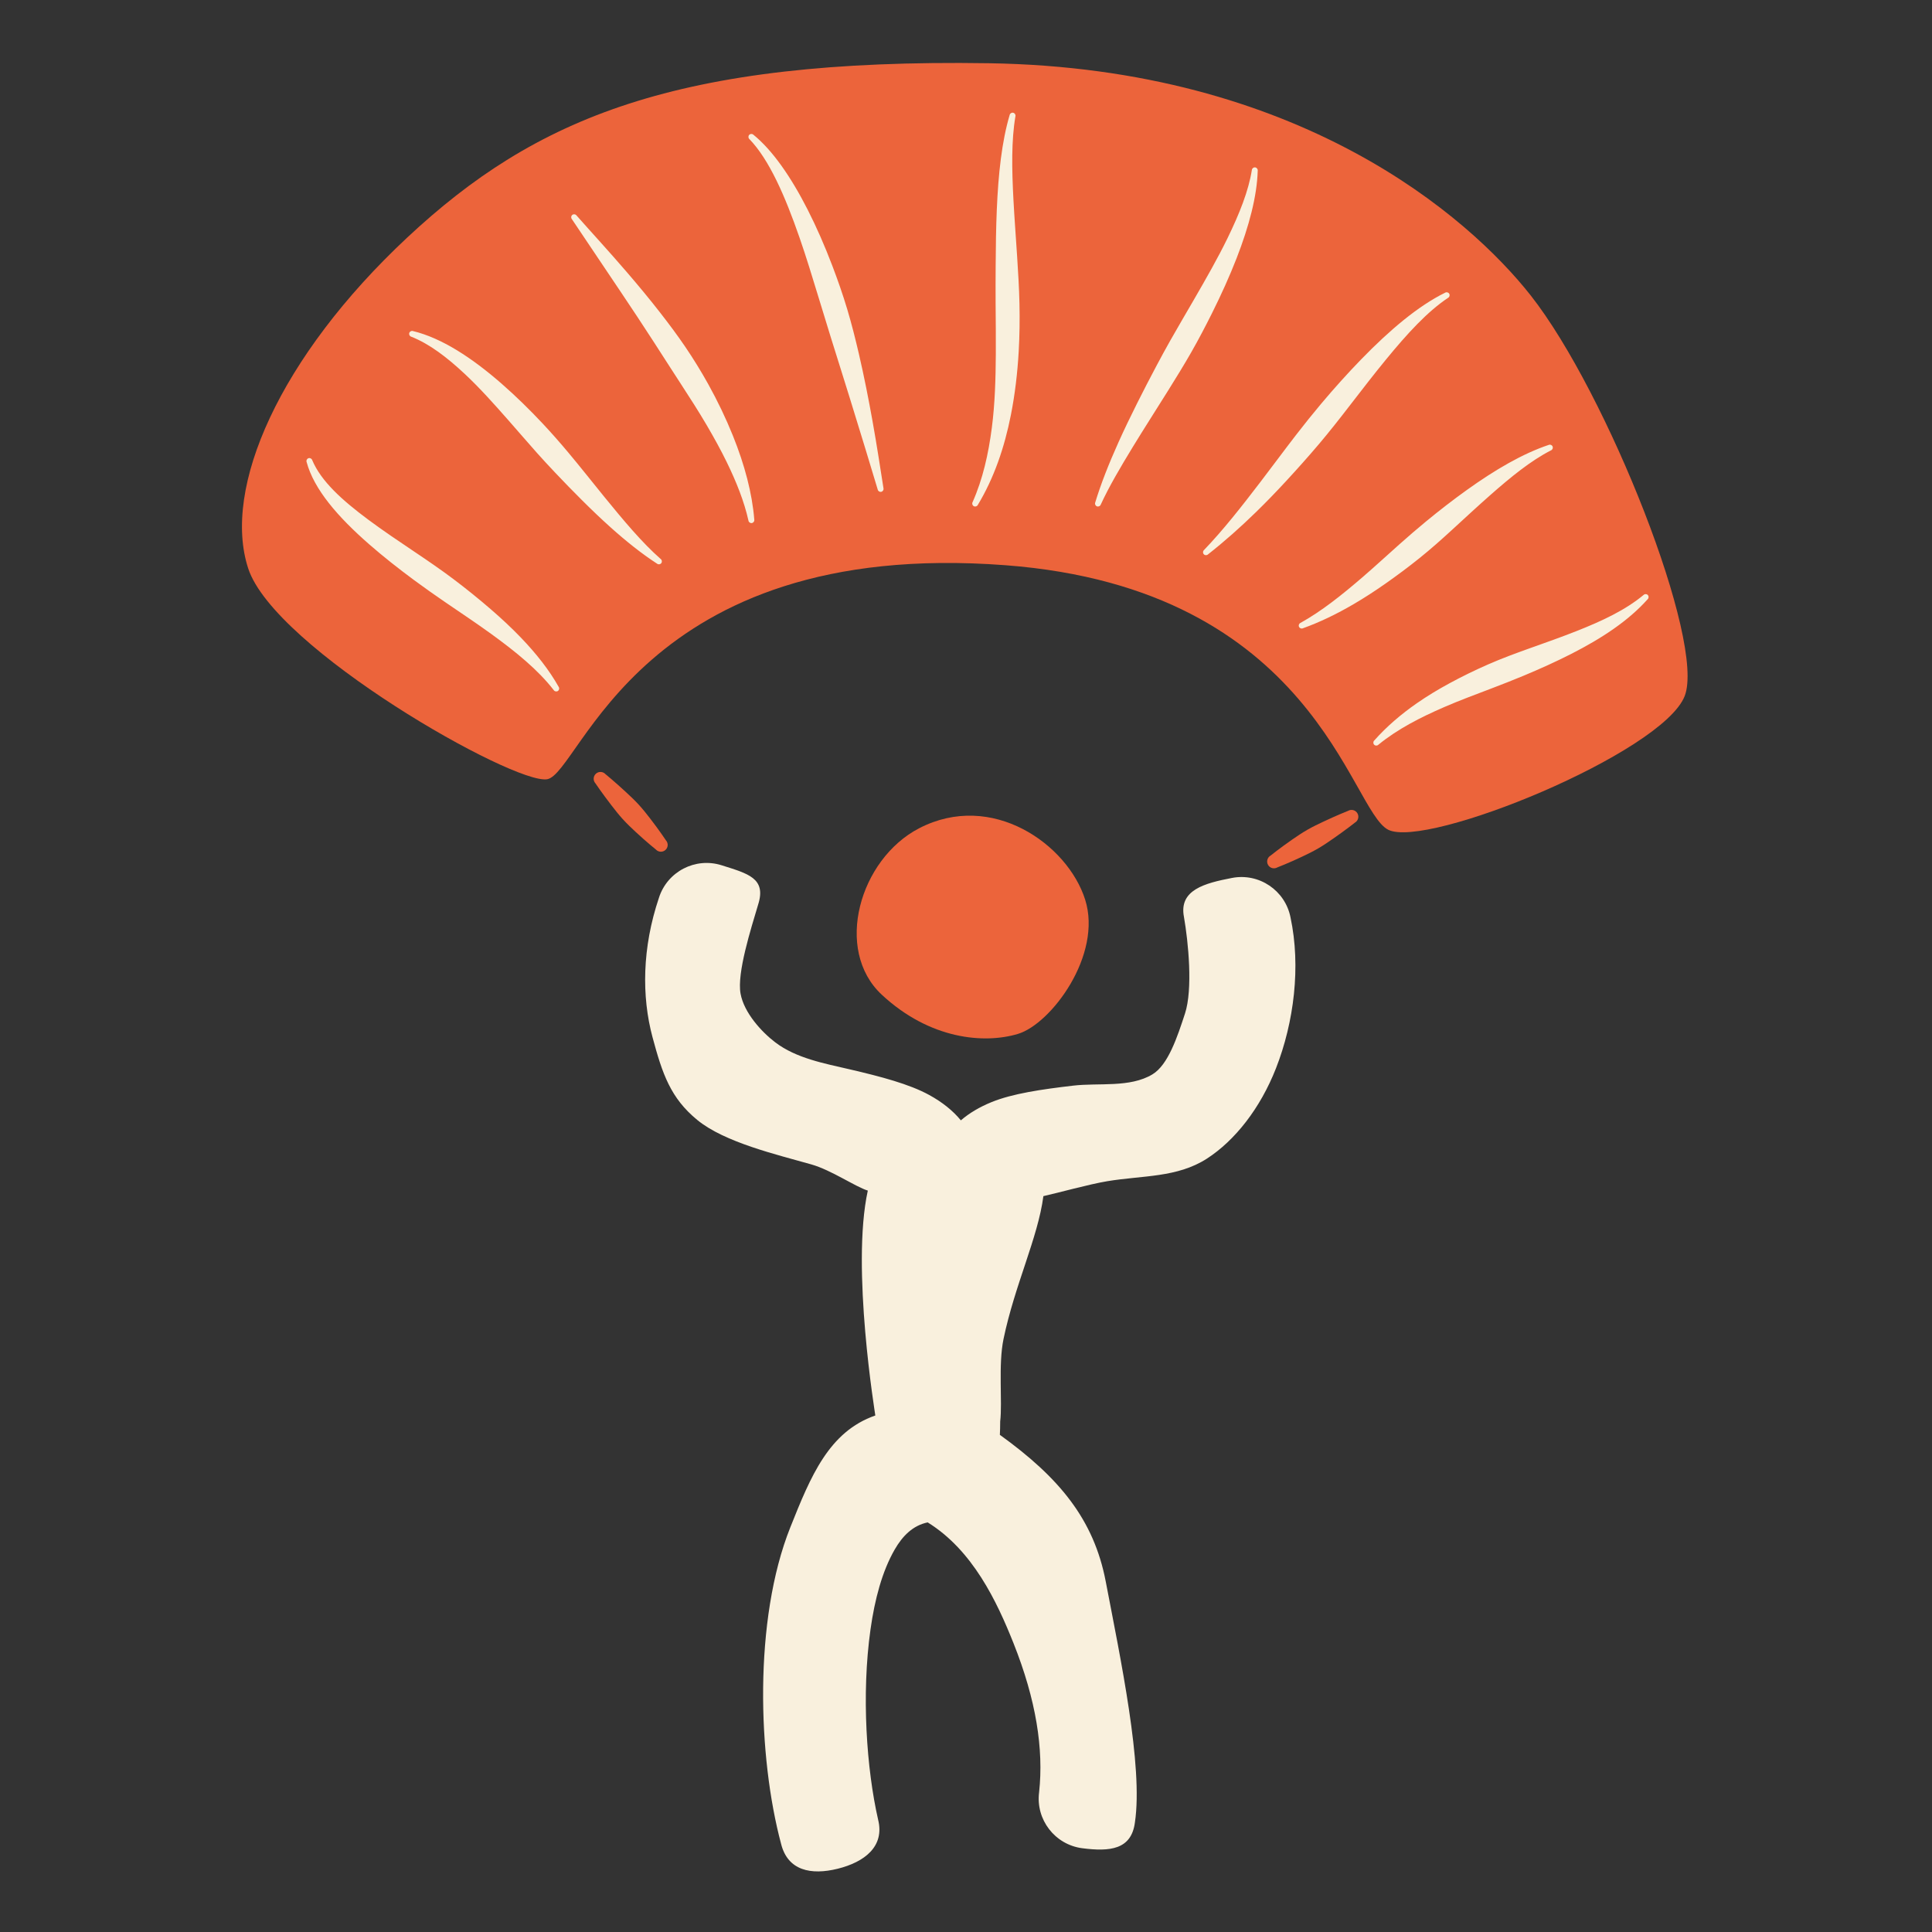 <?xml version="1.0" encoding="UTF-8" standalone="no"?> <svg xmlns="http://www.w3.org/2000/svg" xmlns:xlink="http://www.w3.org/1999/xlink" xmlns:serif="http://www.serif.com/" width="100%" height="100%" viewBox="0 0 1048 1048" xml:space="preserve" style="fill-rule:evenodd;clip-rule:evenodd;stroke-linejoin:round;stroke-miterlimit:2;"><rect x="0" y="0" width="1048" height="1048" fill="#333333" stroke="none"/> <g> <g> <path d="M474.808,767.831c0.033,-0.377 -13.267,-80.16 -4.073,-121.992c-6.905,-2.181 -19.791,-11.124 -30.61,-14.202c-18.679,-5.314 -47.011,-11.925 -61.868,-24.097c-14.555,-11.929 -18.972,-25.079 -24.299,-44.897c-5.959,-22.172 -5.64,-48.574 3.463,-75.601c4.517,-14.271 19.77,-22.189 34.04,-17.672c14.271,4.517 24.318,6.997 19.801,21.267c-3.888,13.113 -11.588,37.104 -9.557,48.35c1.876,10.39 11.41,20.789 18.836,26.435c11.378,8.672 26.73,11.455 40.481,14.659c16.776,3.909 32.167,7.942 43.013,13.881c7.014,3.841 12.759,8.397 17.176,13.763c4.612,-3.963 10.136,-7.224 16.543,-9.848c11.458,-4.692 27.225,-6.964 44.353,-8.977c13.991,-1.643 30.737,1.243 42.98,-6.094c8.564,-5.103 13.568,-20.392 17.691,-32.979c4.357,-13.299 1.81,-38.896 -0.552,-52.449c-2.846,-14.696 11.337,-18.292 26.032,-21.138c14.695,-2.846 28.937,6.774 31.782,21.469c5.653,26.517 1.898,56.784 -7.883,81.747c-8.532,21.777 -22.249,39.173 -37.449,49.017c-16.165,10.426 -34.881,9.082 -54.068,12.265c-9.873,1.638 -26.775,6.355 -34.661,8.099c-2.961,22.569 -15.511,48.105 -21.623,77.483c-2.93,14.083 -0.546,34.058 -1.807,44.753c-0.006,2.554 -0.063,4.977 -0.177,7.25c32.18,23.199 50.977,45.799 57.437,79.601c7.931,41.497 20.38,100.084 15.819,130.636c-1.913,14.845 -13.694,15.917 -28.54,14.004c-14.845,-1.913 -25.345,-15.519 -23.432,-30.364c2.541,-23.422 -1.611,-50.039 -13.864,-80.807c-9.068,-22.77 -22.154,-50.467 -46.575,-65.575c-8.027,1.654 -13.639,7.341 -17.887,14.712c-6.828,11.846 -10.837,27.058 -13.13,43.34c-5.007,35.554 -2.114,75.821 4.138,103.229c3.611,14.527 -7.38,22.971 -21.906,26.582c-14.526,3.611 -27.123,1.03 -30.734,-13.496c-12.563,-46.876 -15.064,-121.394 5.012,-171.709c11.046,-27.683 20.936,-51.905 46.098,-60.645Z" style="fill:#f9f0dd;"></path> <path d="M322.995,424.925c-1.374,-1.505 -1.268,-3.843 0.237,-5.218c1.505,-1.374 3.843,-1.268 5.217,0.237c0,-0 4.97,4.046 11.03,9.67c2.26,2.097 4.692,4.364 6.945,6.819c2.252,2.453 4.314,5.063 6.199,7.501c5.061,6.544 8.597,11.891 8.597,11.891c1.374,1.506 1.268,3.843 -0.237,5.218c-1.505,1.374 -3.843,1.269 -5.217,-0.237c-0,0 -5.006,-4.004 -11.066,-9.637c-2.257,-2.098 -4.669,-4.387 -6.909,-6.852c-2.241,-2.466 -4.279,-5.093 -6.163,-7.533c-5.052,-6.544 -8.633,-11.859 -8.633,-11.859Z" style="fill:#ec643b;"></path> <path d="M731.284,439.824c1.766,-1.019 4.026,-0.414 5.045,1.352c1.019,1.765 0.414,4.025 -1.351,5.044c-0,0 -5.02,3.985 -11.814,8.695c-2.534,1.757 -5.27,3.645 -8.152,5.318c-2.88,1.673 -5.872,3.126 -8.657,4.443c-7.479,3.538 -13.462,5.842 -13.462,5.842c-1.765,1.019 -4.025,0.413 -5.044,-1.352c-1.019,-1.765 -0.414,-4.026 1.351,-5.045c0,0 4.987,-4.028 11.79,-8.737c2.534,-1.754 5.287,-3.618 8.176,-5.276c2.89,-1.659 5.893,-3.085 8.682,-4.401c7.476,-3.528 13.436,-5.883 13.436,-5.883Z" style="fill:#ec643b;"></path> <path d="M498.613,449.27c39.454,-20.411 80.511,8.704 90.019,38.714c9.509,30.009 -18.427,67.421 -36.434,72.847c-18.28,5.509 -47.787,3.04 -73.896,-21.269c-26.108,-24.309 -12.047,-73.552 20.311,-90.292Z" style="fill:#ec643b;"></path> <path d="M296.788,422.698c-18.149,2.989 -147.921,-70.816 -162.16,-114.373c-14.239,-43.557 16.968,-114.708 86.293,-179.486c69.326,-64.778 145.944,-97.169 315.481,-94.538c168.335,2.612 260.379,83.309 293.975,126.031c41.469,52.732 94.967,187.979 83.453,217.272c-12.119,30.831 -140.048,83.094 -160.856,72.463c-20.809,-10.631 -39.81,-130.734 -207.548,-143.462c-198.41,-15.055 -230.488,113.104 -248.638,116.093Z" style="fill:#ec643b;"></path> <path d="M166.313,250.593c-0.285,-0.836 0.164,-1.747 1.001,-2.032c0.837,-0.285 1.747,0.164 2.032,1.001c4.828,11.522 16.257,21.795 30.458,32.358c7.718,5.741 16.24,11.486 25.076,17.418c3.516,2.361 7.068,4.756 10.604,7.228c3.508,2.452 7.014,4.955 10.456,7.548c6.963,5.246 13.745,10.723 20.224,16.319c5.803,5.012 11.294,10.126 16.347,15.385c8.339,8.679 15.38,17.585 20.542,26.783c0.489,0.737 0.288,1.732 -0.448,2.221c-0.737,0.489 -1.732,0.288 -2.221,-0.449c-8.489,-10.997 -20.496,-20.738 -33.762,-30.38c-8.074,-5.868 -16.644,-11.534 -25.164,-17.374c-5.67,-3.886 -11.303,-7.844 -16.769,-11.881c-8.634,-6.378 -16.878,-12.894 -24.367,-19.433c-17.057,-14.893 -30.035,-29.852 -34.009,-44.712Zm725.248,72.121c0.635,-0.615 1.65,-0.598 2.265,0.037c0.615,0.635 0.598,1.65 -0.037,2.265c-10.557,11.832 -25.05,21.324 -41.545,29.719c-8.212,4.179 -16.863,8.086 -25.74,11.788c-5.703,2.378 -11.502,4.644 -17.314,6.862c-8.679,3.314 -17.353,6.505 -25.735,10.142c-13.003,5.642 -25.282,11.892 -35.794,20.468c-0.639,0.611 -1.654,0.588 -2.264,-0.051c-0.611,-0.639 -0.588,-1.654 0.051,-2.265c6.755,-7.61 14.535,-14.255 23.144,-20.24c5.566,-3.869 11.42,-7.397 17.505,-10.704c6.919,-3.759 14.053,-7.243 21.333,-10.427c3.598,-1.574 7.244,-3.035 10.893,-4.442c3.656,-1.409 7.323,-2.735 10.974,-4.036c8.951,-3.189 17.721,-6.275 26.085,-9.59c13.733,-5.443 26.249,-11.275 36.179,-19.526Zm-581.39,-203.906c-0.539,-0.701 -0.408,-1.707 0.292,-2.246c0.701,-0.539 1.708,-0.408 2.247,0.292c7.752,8.79 17.418,19.244 27.638,31.144c5.82,6.778 11.8,13.955 17.692,21.522c4.71,6.048 9.398,12.285 13.788,18.773c4.369,6.458 8.478,13.13 12.25,19.905c5.185,9.312 9.719,18.801 13.515,28.229c6.324,15.71 10.428,31.131 11.568,45.484c0.13,0.875 -0.474,1.691 -1.348,1.821c-0.875,0.13 -1.69,-0.474 -1.821,-1.348c-2.308,-10.352 -6.524,-20.949 -11.831,-31.825c-3.224,-6.607 -6.885,-13.225 -10.804,-19.919c-4.39,-7.497 -9.196,-14.951 -14.071,-22.448c-2.409,-3.705 -4.807,-7.433 -7.209,-11.149c-2.417,-3.74 -4.811,-7.481 -7.205,-11.194c-5.951,-9.234 -11.926,-18.215 -17.673,-26.794c-10.22,-15.258 -19.572,-29.109 -27.028,-40.247Zm368.881,-26.559c0.08,-0.88 0.861,-1.529 1.741,-1.448c0.88,0.08 1.53,0.861 1.449,1.741c-0.385,13.861 -4.689,30.155 -11.488,47.608c-3.761,9.657 -8.264,19.619 -13.273,29.665c-3.56,7.14 -7.328,14.333 -11.363,21.398c-4,7.004 -8.259,13.87 -12.479,20.639c-6.581,10.556 -13.156,20.751 -19.12,30.531c-6.851,11.231 -12.991,21.687 -17.432,31.347c-0.313,0.826 -1.239,1.243 -2.066,0.929c-0.826,-0.313 -1.243,-1.239 -0.929,-2.065c3.021,-9.981 7.354,-21.001 12.625,-32.704c3.08,-6.837 6.455,-13.849 10.042,-21.007c3.405,-6.794 6.951,-13.688 10.638,-20.595c2.409,-4.514 4.846,-9.038 7.378,-13.504c4.234,-7.468 8.579,-14.844 12.786,-22.113c6.673,-11.532 13.052,-22.694 18.282,-33.429c6.507,-13.356 11.445,-25.773 13.209,-36.993Zm-131.365,-29.887c0.201,-0.861 1.062,-1.397 1.923,-1.197c0.861,0.2 1.398,1.062 1.198,1.923c-2.235,13.166 -1.962,28.587 -1.064,45.435c0.523,9.802 1.312,20.023 1.986,30.539c0.539,8.424 1.079,17.005 1.267,25.655c0.186,8.604 0.078,17.268 -0.407,25.863c-0.662,11.724 -2.027,23.3 -4.233,34.48c-3.5,17.736 -9.184,34.307 -17.956,48.843c-0.409,0.783 -1.377,1.088 -2.161,0.679c-0.783,-0.41 -1.088,-1.378 -0.679,-2.162c5.55,-12.505 8.603,-26.124 10.453,-40.407c1.684,-13.001 2.077,-26.474 2.161,-40.128c0.055,-8.977 -0.044,-18.01 -0.113,-26.992c-0.053,-6.848 -0.012,-13.66 0.025,-20.389c0.06,-10.57 0.199,-20.9 0.62,-30.821c0.821,-19.308 2.696,-36.883 6.98,-51.321Zm-324.63,120.272c-0.843,-0.265 -1.312,-1.166 -1.047,-2.009c0.266,-0.843 1.166,-1.312 2.009,-1.046c15.56,3.78 31.912,14.428 48.181,28.647c7.559,6.607 15.081,13.952 22.384,21.755c4.672,4.991 9.231,10.186 13.658,15.466c6.686,7.975 13.065,16.104 19.392,23.869c10.561,12.96 20.572,24.974 30.762,33.924c0.704,0.535 0.842,1.54 0.307,2.245c-0.534,0.704 -1.54,0.842 -2.244,0.307c-8.233,-5.327 -16.702,-12.063 -25.332,-19.8c-5.148,-4.616 -10.296,-9.547 -15.474,-14.706c-4.946,-4.927 -9.899,-10.006 -14.801,-15.209c-3.212,-3.409 -6.416,-6.844 -9.531,-10.344c-5.22,-5.866 -10.306,-11.791 -15.351,-17.533c-8.025,-9.135 -15.822,-17.829 -23.739,-25.243c-9.734,-9.116 -19.294,-16.427 -29.174,-20.323Zm617.038,58.7c0.815,-0.342 1.754,0.043 2.096,0.858c0.341,0.816 -0.043,1.755 -0.859,2.097c-10.981,5.616 -21.774,14.427 -33.117,24.429c-6.703,5.91 -13.511,12.222 -20.511,18.645c-2.838,2.604 -5.71,5.209 -8.646,7.769c-2.925,2.551 -5.893,5.076 -8.93,7.516c-6.142,4.934 -12.449,9.63 -18.816,14.085c-5.637,3.944 -11.306,7.625 -17.048,10.982c-9.159,5.354 -18.314,9.791 -27.503,13.087c-0.804,0.366 -1.755,0.01 -2.121,-0.795c-0.366,-0.804 -0.01,-1.755 0.795,-2.121c11.416,-6.324 22.263,-15.007 33.268,-24.459c6.897,-5.923 13.693,-12.209 20.657,-18.398c4.633,-4.117 9.329,-8.177 14.082,-12.094c7.38,-6.082 14.842,-11.852 22.26,-17.166c15.248,-10.923 30.214,-19.69 44.393,-24.435Zm-433.602,-165.898c-0.651,-0.599 -0.694,-1.613 -0.096,-2.264c0.598,-0.65 1.613,-0.693 2.263,-0.095c10.352,8.387 20.358,22.812 29.441,40.641c4.787,9.397 9.292,19.701 13.413,30.52c2.915,7.654 5.678,15.541 8.078,23.554c2.386,7.968 4.413,16.05 6.271,24.03c2.937,12.613 5.33,24.953 7.396,36.425c2.511,13.946 4.36,26.494 5.978,36.611c0.197,0.861 -0.342,1.721 -1.204,1.919c-0.861,0.198 -1.721,-0.342 -1.919,-1.203c-3.904,-13.114 -9.217,-30.392 -15.119,-49.534c-3.255,-10.553 -6.77,-21.586 -10.254,-32.789c-2.255,-7.248 -4.483,-14.558 -6.687,-21.807c-3.395,-11.171 -6.756,-22.165 -10.345,-32.506c-7.927,-22.841 -16.529,-42.434 -27.216,-53.502Zm377.447,83.317c0.767,-0.44 1.747,-0.174 2.186,0.593c0.44,0.767 0.174,1.746 -0.593,2.186c-11.223,7.459 -22.127,19.378 -33.615,33.372c-6.438,7.844 -12.992,16.316 -19.76,25.096c-2.693,3.493 -5.425,7.021 -8.233,10.539c-2.769,3.47 -5.589,6.947 -8.496,10.376c-5.789,6.83 -11.796,13.552 -17.892,20.15c-5.298,5.734 -10.677,11.294 -16.157,16.645c-8.587,8.386 -17.313,16.111 -26.139,23.038c-0.654,0.595 -1.668,0.546 -2.262,-0.109c-0.595,-0.654 -0.546,-1.668 0.109,-2.263c10.597,-11.033 20.555,-23.788 30.638,-36.964c6.471,-8.456 12.838,-17.109 19.376,-25.566c4.416,-5.712 8.907,-11.318 13.461,-16.732c7.185,-8.541 14.473,-16.633 21.709,-24.089c15.683,-16.157 31.097,-29.116 45.668,-36.272Z" style="fill:#f9f0dd;"></path> </g> <rect x="0.452" y="1.763" width="1045.77" height="1045.77" style="fill:none;"></rect> </g> </svg> 